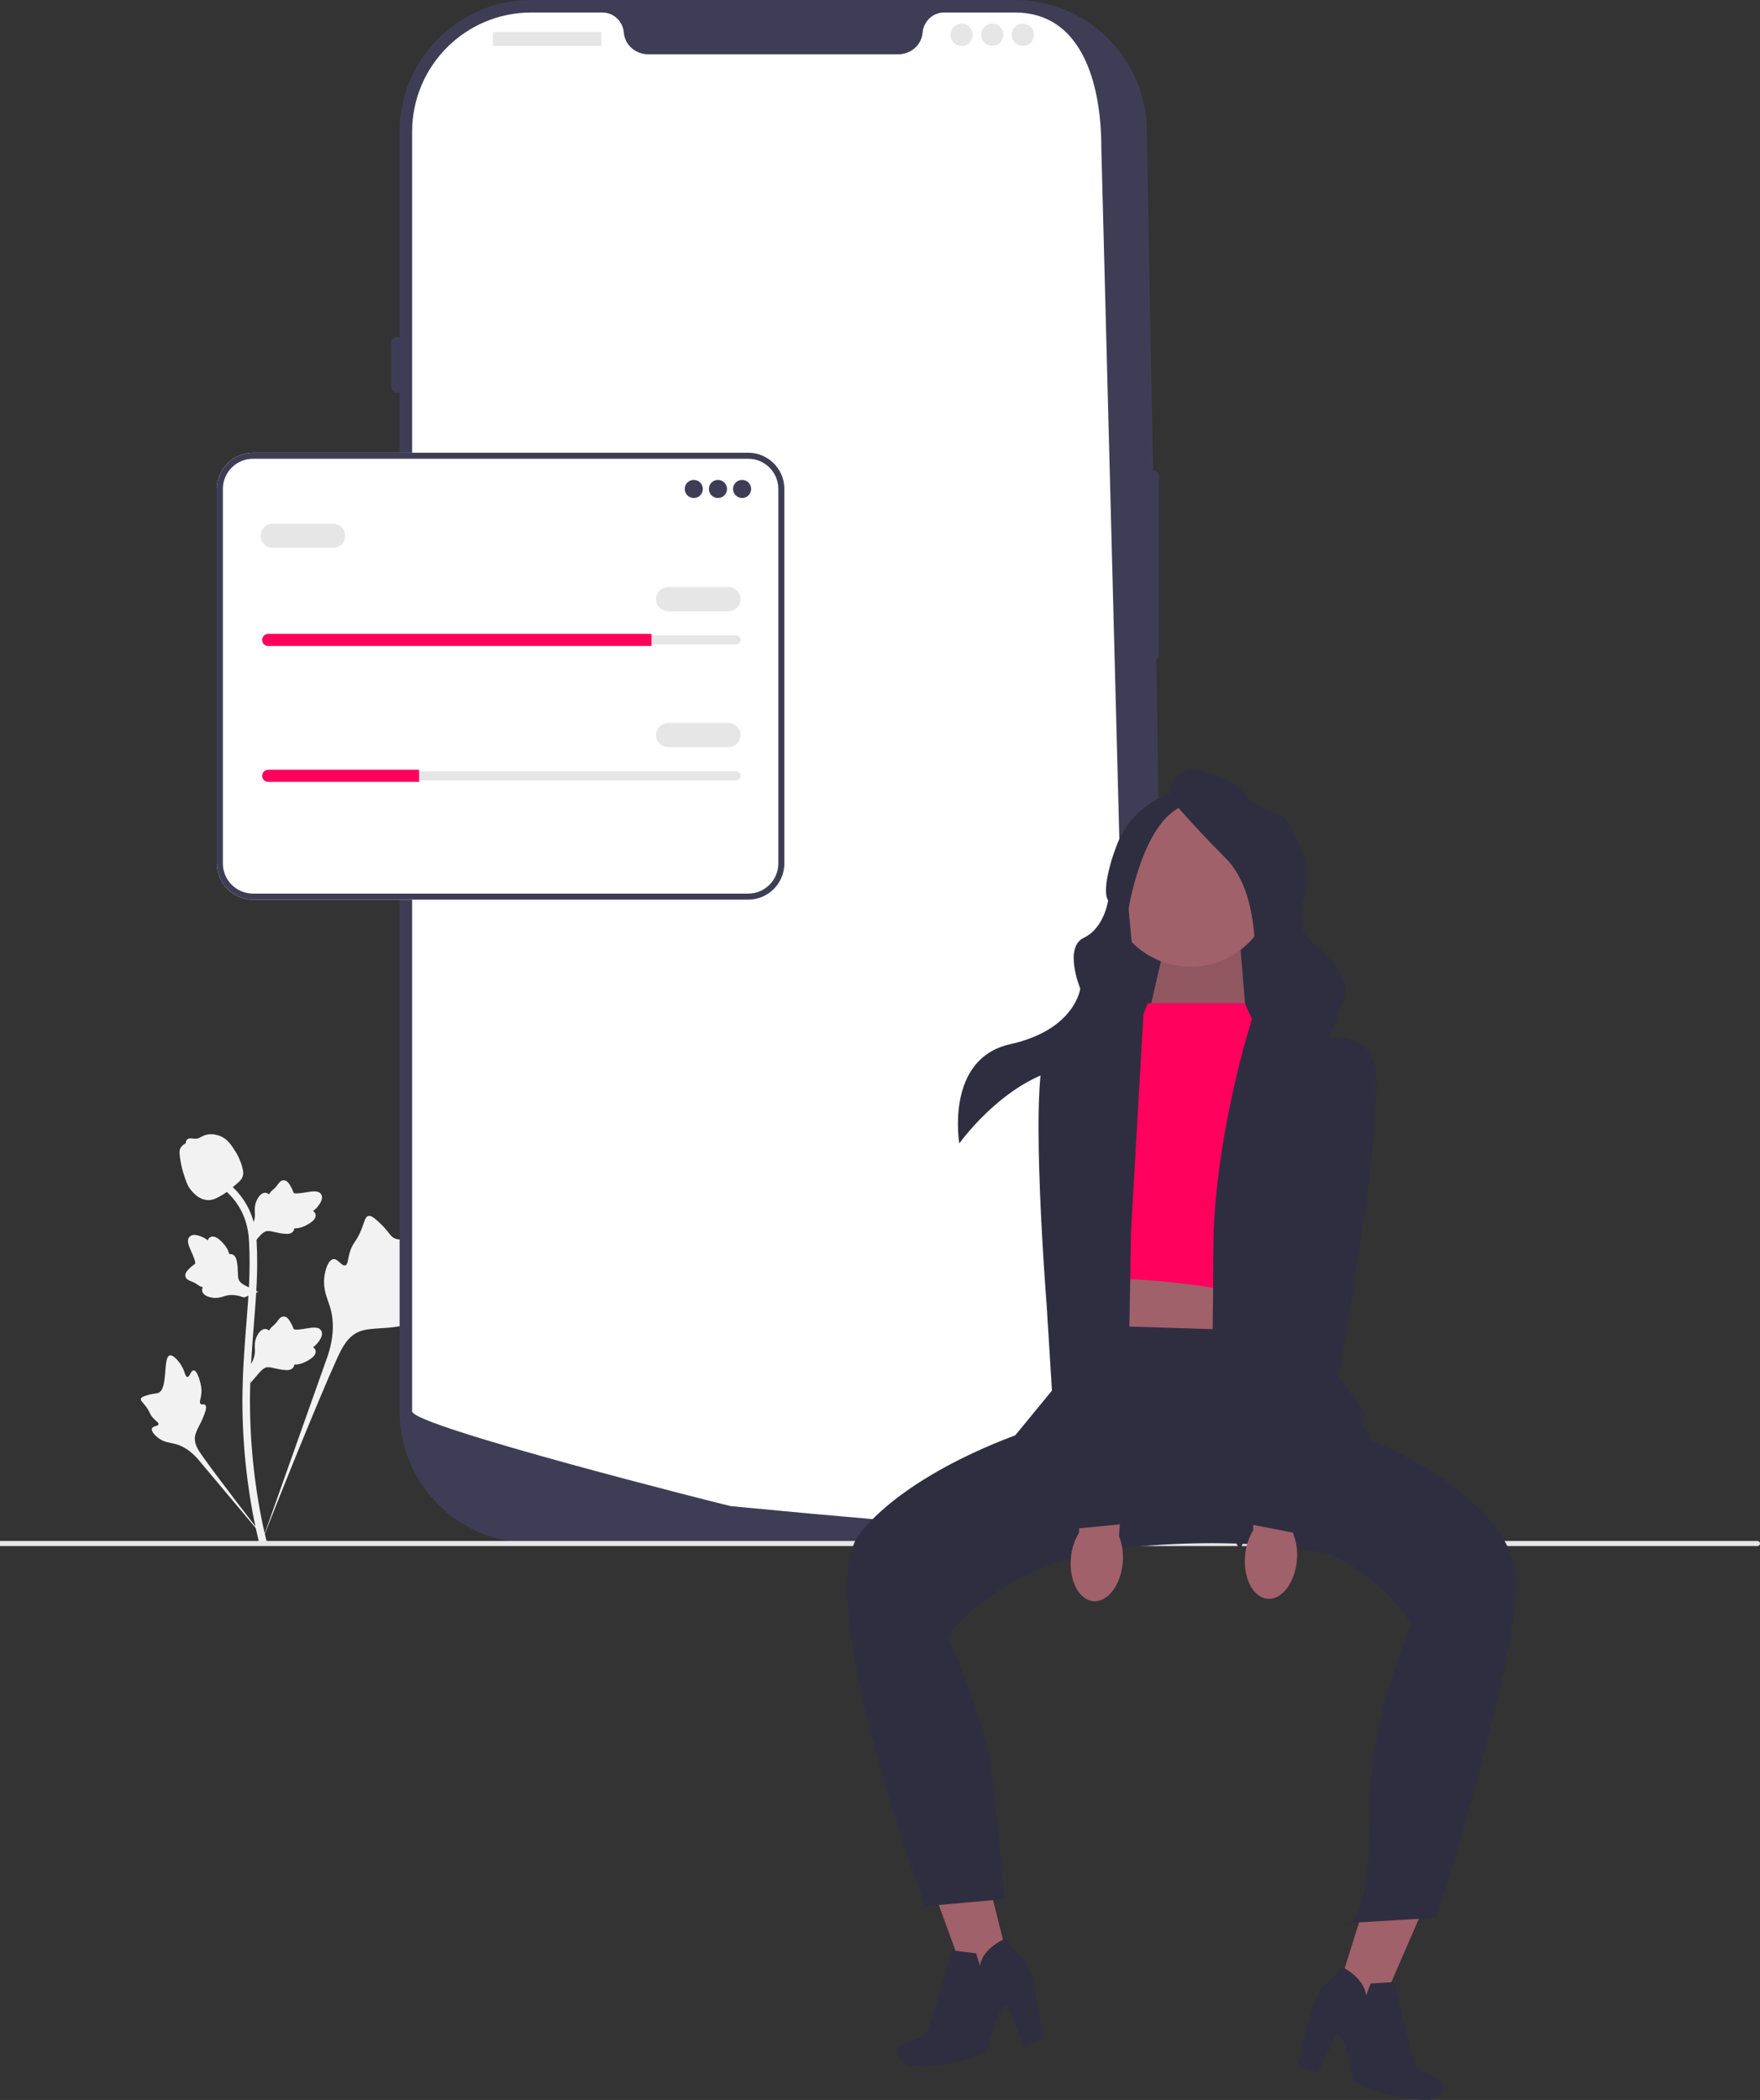 <?xml version="1.0" encoding="UTF-8"?> <svg xmlns="http://www.w3.org/2000/svg" xmlns:xlink="http://www.w3.org/1999/xlink" width="583.04" height="695.439" viewBox="0 0 583.04 695.439"><rect x="0" y="0" width="583.04" height="695.439" fill="#333333" stroke="none"/><g><path d="M151.784,420.766c-.844-1.424-4.497,.101-5.168-1.191-.669-1.287,2.724-3.249,4.663-7.73,.35-.808,2.553-5.9,.922-7.472-3.092-2.978-17.24,9.313-22.191,5.29-1.087-.883-1.846-2.645-5.134-5.506-1.308-1.138-2.099-1.652-2.865-1.461-1.086,.271-1.172,1.725-2.337,4.584-1.747,4.287-2.78,4.028-3.798,7.449-.756,2.539-.583,4.016-1.472,4.303-1.258,.407-2.416-2.286-4.011-2.045-1.627,.246-2.611,3.382-2.922,5.73-.583,4.406,1.035,7.313,1.932,10.371,.975,3.322,1.553,8.375-.698,15.528l-22.277,62.766c4.918-12.879,19.158-48.185,25.142-61.305,1.727-3.787,3.635-7.629,7.551-9.145,3.77-1.46,8.949-.588,15.55-2.179,.771-.186,2.911-.73,3.18-1.988,.223-1.04-1.036-1.621-.842-2.595,.259-1.307,2.734-1.323,5.775-2.831,2.144-1.063,3.48-2.328,4.629-3.415,.346-.328,5.495-5.262,4.371-7.157h-0Z" fill="#f2f2f2"></path><path d="M64.139,453.808c-.942,.004-1.248,2.236-2.076,2.193-.825-.043-.808-2.275-2.448-4.519-.296-.405-2.159-2.955-3.401-2.608-2.354,.658-.404,11.148-3.806,12.418-.747,.279-1.831,.143-4.184,.931-.936,.314-1.417,.554-1.544,.985-.18,.611,.508,1.073,1.575,2.47,1.6,2.094,1.175,2.527,2.56,4.013,1.028,1.104,1.803,1.445,1.687,1.964-.163,.735-1.819,.526-2.161,1.379-.349,.87,.907,2.257,1.969,3.087,1.994,1.558,3.888,1.602,5.647,2.044,1.912,.48,4.559,1.654,7.42,4.823l24.378,29.044c-4.902-6.13-18.122-23.306-22.835-30.029-1.361-1.941-2.696-3.985-2.31-6.345,.371-2.272,2.293-4.562,3.417-8.261,.131-.432,.481-1.639-.058-2.134-.446-.409-1.095,.041-1.517-.335-.567-.504,.14-1.724,.277-3.651,.097-1.359-.138-2.38-.341-3.258-.061-.265-.997-4.215-2.251-4.21v0Z" fill="#f2f2f2"></path><path d="M82.939,458.028l-.568-5.068,.259-.384c1.2-1.777,1.812-3.512,1.819-5.159,.001-.262-.011-.524-.023-.79-.049-1.057-.11-2.371,.575-3.903,.384-.854,1.463-2.831,3.086-2.587,.437,.061,.767,.262,1.018,.497,.037-.059,.075-.117,.115-.181,.505-.771,.905-1.101,1.291-1.419,.296-.245,.602-.497,1.082-1.094,.21-.262,.374-.492,.513-.685,.42-.585,.968-1.282,1.935-1.27,1.033,.049,1.574,.903,1.932,1.468,.64,1.008,.93,1.735,1.122,2.217,.07,.176,.149,.374,.19,.436,.333,.489,3.038,.032,4.057-.135,2.289-.382,4.27-.712,5.087,.732,.585,1.033,.151,2.398-1.33,4.168-.461,.551-.952,.969-1.388,1.297,.361,.215,.684,.546,.815,1.065h0c.308,1.228-.748,2.459-3.137,3.663-.593,.301-1.392,.702-2.512,.896-.527,.091-1.002,.113-1.408,.125-.009,.235-.064,.489-.207,.751-.42,.771-1.293,1.138-2.61,1.05-1.449-.076-2.642-.352-3.694-.595-.919-.21-1.711-.389-2.332-.347-1.153,.093-2.041,1.016-3.083,2.212l-2.603,3.042h-0Z" fill="#f2f2f2"></path><path d="M85.572,427.852l-4.758,1.835-.437-.153c-2.023-.71-3.857-.862-5.452-.451-.254,.065-.504,.143-.759,.223-1.01,.315-2.266,.708-3.922,.434-.924-.155-3.11-.697-3.285-2.329-.052-.438,.059-.809,.222-1.111-.066-.021-.133-.042-.204-.065-.874-.293-1.295-.597-1.7-.889-.312-.224-.633-.456-1.332-.769-.307-.137-.571-.237-.793-.322-.672-.258-1.486-.611-1.719-1.549-.215-1.011,.474-1.751,.93-2.241,.813-.875,1.442-1.34,1.86-1.648,.153-.112,.324-.239,.373-.294,.389-.446-.74-2.947-1.159-3.891-.95-2.118-1.772-3.95-.582-5.106,.851-.828,2.282-.754,4.369,.229,.65,.307,1.179,.675,1.607,1.013,.117-.404,.354-.8,.823-1.058h0c1.11-.61,2.569,.099,4.339,2.105,.442,.498,1.033,1.169,1.504,2.203,.221,.487,.363,.941,.478,1.331,.229-.051,.49-.063,.779,.009,.852,.21,1.429,.962,1.678,2.258,.294,1.421,.329,2.645,.362,3.724,.03,.942,.058,1.753,.255,2.344,.382,1.091,1.5,1.717,2.922,2.421l3.603,1.746-0,0Z" fill="#f2f2f2"></path><path d="M82.939,412.921l-.568-5.068,.259-.384c1.2-1.777,1.812-3.512,1.819-5.159,.001-.262-.011-.524-.023-.79-.049-1.057-.11-2.371,.575-3.903,.384-.854,1.463-2.831,3.086-2.587,.437,.061,.767,.262,1.018,.497,.037-.059,.075-.117,.115-.181,.505-.771,.905-1.101,1.291-1.419,.296-.245,.602-.497,1.082-1.094,.21-.262,.374-.492,.513-.685,.42-.585,.968-1.282,1.935-1.27,1.033,.049,1.574,.903,1.932,1.468,.64,1.008,.93,1.735,1.122,2.217,.07,.176,.149,.374,.19,.436,.333,.489,3.038,.032,4.057-.135,2.289-.382,4.27-.712,5.087,.732,.585,1.033,.151,2.398-1.33,4.168-.461,.551-.952,.969-1.388,1.297,.361,.215,.684,.546,.815,1.065h0c.308,1.228-.748,2.459-3.137,3.663-.593,.301-1.392,.702-2.512,.896-.527,.091-1.002,.113-1.408,.125-.009,.235-.064,.489-.207,.751-.42,.771-1.293,1.138-2.61,1.05-1.449-.076-2.642-.352-3.694-.595-.919-.21-1.711-.389-2.332-.347-1.153,.093-2.041,1.016-3.083,2.212l-2.603,3.042h-0Z" fill="#f2f2f2"></path><path d="M88.124,511.299l-1.062-.666-.257-1.226,.257,1.226-1.238,.142c-.02-.115-.087-.379-.188-.793-.554-2.266-2.244-9.162-3.654-20.023-.984-7.581-1.541-15.376-1.656-23.17-.115-7.807,.255-13.717,.551-18.467,.224-3.583,.496-6.994,.762-10.317,.71-8.878,1.379-17.265,.881-26.55-.11-2.073-.341-6.387-2.862-10.978-1.462-2.663-3.476-5.027-5.987-7.023l1.561-1.963c2.771,2.207,5,4.826,6.623,7.782,2.795,5.09,3.047,9.791,3.168,12.05,.507,9.449-.17,17.916-.887,26.88-.264,3.311-.536,6.708-.759,10.276-.294,4.706-.66,10.565-.546,18.271,.113,7.701,.663,15.4,1.634,22.886,1.392,10.724,3.058,17.517,3.605,19.749,.291,1.192,.352,1.441,.054,1.914v-0Z" fill="#f2f2f2"></path><path d="M69.075,397.436c-.103,0-.207-.002-.312-.01-2.134-.115-4.11-1.392-5.875-3.796-.827-1.131-1.251-2.42-2.095-4.992-.131-.396-.767-2.408-1.154-5.176-.253-1.808-.221-2.565,.137-3.233,.398-.744,1.041-1.263,1.766-1.613-.032-.24-.006-.487,.098-.739,.427-1.045,1.563-.908,2.177-.842,.311,.039,.699,.091,1.117,.069,.658-.032,1.012-.228,1.548-.521,.513-.281,1.15-.631,2.096-.825,1.865-.389,3.427,.14,3.942,.313,2.71,.903,4.046,3.01,5.593,5.45,.308,.489,1.367,2.271,2.065,4.713,.504,1.762,.433,2.545,.281,3.128-.308,1.197-1.036,1.882-2.885,3.394-1.931,1.583-2.9,2.376-3.732,2.858-1.937,1.118-3.153,1.821-4.768,1.821v0Z" fill="#f2f2f2"></path></g><g><path d="M336.298,511.006H175.986c-24.045,0-43.607-19.562-43.607-43.607V43.607c0-24.045,19.562-43.607,43.607-43.607h160.312c24.044,0,43.606,19.562,43.606,43.607,2.984,170.182,8.073,360.758,0,423.792,0,24.045-19.562,43.607-43.606,43.607Z" fill="#3f3d56"></path><path d="M382.141,155.885c-1.017,0-1.845,.827-1.845,1.845v59.033c0,1.017,.827,1.845,1.845,1.845s1.845-.827,1.845-1.845v-59.033c0-1.017-.827-1.845-1.845-1.845Z" fill="#3f3d56"></path><path d="M364.835,48.928l10.92,418.464c0,20.929-16.289,38.049-36.886,39.377h-.009c-.304,.018-.609,.037-.922,.046-.544,.028-1.088,.037-1.642,.037,0,0-2.029-.148-5.737-.424-3.745-.277-9.196-.692-15.994-1.236-2.038-.157-4.188-.332-6.457-.517-4.52-.369-9.482-.775-14.804-1.236-2.121-.175-4.317-.369-6.558-.563-11.456-.987-24.287-2.14-37.818-3.45-2.288-.212-4.593-.434-6.918-.664-.609-.065-105.477-26.427-105.477-31.371V43.607c0-21.796,17.664-39.46,39.46-39.46h23.558c3.763,0,6.789,2.933,7.112,6.687,.028,.249,.055,.498,.101,.747,.683,3.773,4.142,6.401,7.979,6.401h82.805c3.837,0,7.296-2.629,7.979-6.401,.046-.249,.074-.498,.102-.747,.323-3.754,3.348-6.687,7.112-6.687h23.558c21.796,0,28.54,22.984,28.54,44.78Z" fill="#fff"></path><path d="M131.457,111.61c-1.017,0-1.845,.827-1.845,1.845v14.758c0,1.017,.827,1.845,1.845,1.845s1.845-.827,1.845-1.845v-14.758c0-1.017-.827-1.845-1.845-1.845Z" fill="#3f3d56"></path><path d="M131.457,155.885c-1.017,0-1.845,.827-1.845,1.845v28.594c0,1.017,.827,1.845,1.845,1.845s1.845-.827,1.845-1.845v-28.594c0-1.017-.827-1.845-1.845-1.845Z" fill="#3f3d56"></path><path d="M131.457,196.47c-1.017,0-1.845,.827-1.845,1.845v28.594c0,1.017,.827,1.845,1.845,1.845s1.845-.827,1.845-1.845v-28.594c0-1.017-.827-1.845-1.845-1.845Z" fill="#3f3d56"></path><rect x="163.28" y="10.608" width="35.973" height="4.612" rx=".31" ry=".31" fill="#e6e6e6"></rect><circle cx="318.566" cy="11.53" r="3.69" fill="#e6e6e6"></circle><circle cx="328.712" cy="11.53" r="3.69" fill="#e6e6e6"></circle><circle cx="338.859" cy="11.53" r="3.69" fill="#e6e6e6"></circle></g><path d="M583.04,511.16h0c0,.464-.376,.84-.84,.84H0v-1.68H582.2c.464,0,.84,.376,.84,.84Z" fill="#e6e6e6"></path><g><g><polygon points="458.622 609.802 478.389 616.116 453.084 674.51 439.688 670.232 458.622 609.802" fill="#a0616a"></polygon><path d="M461.959,656.382l-7.892,.488-1.553,4.075s.187-5.334-8.117-9.698l-2.552,3.549s-4.859,2.578-6.966,9.804l-4.979,19.606,6.618,2.365,6.065-12.645s2.943-2.269,5.869,14.997c0,0,8.283,5.828,24.308,6.512,2.203,.094,4.257-1.208,5.021-3.276,.422-1.141,.38-2.361-.9-3.284-3.258-2.349-7.264-2.491-8.496-6.283s-6.426-26.21-6.426-26.21Z" fill="#2f2e41"></path></g><g><polygon points="321.568 599.613 301.464 604.757 323.3 664.534 336.923 661.05 321.568 599.613" fill="#a0616a"></polygon><path d="M315.504,645.917l7.85,.95,1.311,4.159s.126-5.336,8.672-9.205l2.34,3.693s4.699,2.859,6.379,10.196l3.82,19.864-6.745,1.972-5.313-12.979s-2.805-2.437-6.739,14.627c0,0-8.61,5.332-24.648,5.075-2.204-.035-4.179-1.456-4.82-3.565-.354-1.164-.241-2.379,1.091-3.226,3.39-2.154,7.398-2.061,8.85-5.774s7.952-25.788,7.952-25.788Z" fill="#2f2e41"></path></g><rect x="371.077" y="280.507" width="53.689" height="79.332" transform="translate(795.844 640.346) rotate(-180)" fill="#2f2e41"></rect><polygon points="415.551 415.531 413.949 458.002 361.061 453.995 367.471 412.326 415.551 415.531" fill="#a0616a"></polygon><path d="M357.054,438.77l76.126,2.404,19,26.887-8.815,47.278s-38.232-10.86-101.537,1.961l4.007-44.073,12.222-12.222-1.003-22.235Z" fill="#2f2e41"></path><path d="M439.591,470.823l20.835,8.815s39.265,17.629,41.669,41.669c2.404,24.04-26.199,113.789-26.199,113.789l-31.391,1.877s9.33,6.492,9.33-38.045c0-31,13.803-60.793,13.803-60.793,0,0-20.033-36.861-71.318-28.047,0,0-56.041-1.817-82.484,31.839,0,0,14,30,15,48l4.139,38.963-26.444,2.404s-38.424-102.776-21.596-123.61c16.828-20.835,52.888-32.855,52.888-32.855l101.769-4.007Z" fill="#2f2e41"></path><polygon points="412.715 335.65 410.835 312.928 385.835 312.928 380.293 337.001 412.715 335.65" fill="#a0616a"></polygon><polygon points="412.715 335.65 410.835 312.928 385.835 312.928 380.293 337.001 412.715 335.65" opacity=".1"></polygon><path d="M421.725,292.83c0,15.092-12.235,27.327-27.327,27.327-15.092,0-27.327-12.235-27.327-27.327s12.235-27.327,27.327-27.327c15.092,0,27.327,12.235,27.327,27.327Z" fill="#a0616a"></path><path d="M380.293,332.193h32.053l4.007,8.815,4.007,88.948s-30.451-7.212-56.894-6.411l6.411-80.934,8.013-4.808,2.404-5.609Z" fill="#ff005c"></path><path d="M410.743,513.294s16.027-36.06,22.437-36.861c6.411-.801,20.876,0,20.876,0l-3.246-5.609s-.801-11.219-8.815-11.219-4.808-115.392-4.808-115.392l-22.446-6.75s-12.813,39.605-12.813,77.267c0,37.663-1.603,79.332-1.603,79.332l10.417,19.232Z" fill="#2f2e41"></path><path d="M378.811,335.65l-28.168,7.762,3.205,110.584-18.431,22.437s24.04,0,29.649,20.033c0,0,6.653,10.954,13.744,9.884s2.283-23.507,2.283-23.507l-7.212-28.047,.801-47.278,4.128-71.869Z" fill="#2f2e41"></path><path d="M387.505,264.08s0-11.219,10.417-8.815c10.417,2.404,13.623,6.411,13.623,6.411,0,0,4.007,6.411,10.417,7.212,6.411,.801,12.02,19.232,11.219,23.239s-4.808,14.424,.801,19.232c5.609,4.808,13.623,12.02,11.219,19.232s-9.616,25.643-9.616,25.643c0,0,20.115,2.94,18.472,15.493,0,0-9.657-7.48-22.478-7.48s-11.219-23.261-11.219-23.261c0,0-.801-14.402-3.205-18.409s.801-26.444-11.219-38.464c-12.02-12.02-18.431-20.033-18.431-20.033Z" fill="#2f2e41"></path><path d="M390.71,261.676s-15.225,3.205-20.835,18.431-2.776,18.058-2.776,18.058c0,0-1.24,9.168-8.047,12.383s-1.197,16.837-1.197,16.837c0,0-1.603,13.623-23.239,18.431-21.636,4.808-16.828,32.855-16.828,32.855,0,0,17.629-24.841,40.066-25.643,22.437-.801,18.431-25.643,18.431-25.643l-2.404-26.444s4.808-30.451,19.232-34.457-2.404-4.808-2.404-4.808Z" fill="#2f2e41"></path><path id="uuid-cac2eb5b-24ea-45f6-922f-e2b1ec3fbeeb-672" d="M412.448,515.235c-.635,7.455,2.697,13.826,7.441,14.229,4.745,.403,9.104-5.313,9.738-12.771,.294-2.976-.128-5.978-1.233-8.757l2.292-31.622-14.862-.759-.682,31.254c-1.559,2.553-2.483,5.442-2.696,8.426Z" fill="#a0616a"></path><path id="uuid-f52766af-11e7-4213-b1b4-c8e9d82d1748-673" d="M354.752,516.036c-.635,7.455,2.697,13.826,7.441,14.229,4.745,.403,9.104-5.313,9.738-12.771,.294-2.976-.128-5.978-1.233-8.757l2.292-31.622-14.862-.759-.682,31.254c-1.559,2.553-2.483,5.442-2.696,8.426Z" fill="#a0616a"></path><path d="M431.177,344.614s20.033-5.609,24.04,7.212c4.007,12.821-8.414,83.338-8.414,83.338l-11.619,73.722-24.841-4.808,16.027-98.564,4.808-60.901Z" fill="#2f2e41"></path><path d="M370.841,343.564s-19.414-7.476-24.614,4.909,.505,83.76,.505,83.76l4.604,74.49,25.184-2.44-6.645-99.637,.966-61.083Z" fill="#2f2e41"></path></g><g><path d="M247.858,297.928H83.811c-6.604,0-11.977-5.373-11.977-11.977v-124.047c0-6.604,5.373-11.977,11.977-11.977H247.858c6.604,0,11.977,5.373,11.977,11.977v124.047c0,6.604-5.373,11.977-11.977,11.977Z" fill="#fff"></path><path d="M247.858,297.928H83.811c-6.604,0-11.977-5.373-11.977-11.977v-124.047c0-6.604,5.373-11.977,11.977-11.977H247.858c6.604,0,11.977,5.373,11.977,11.977v124.047c0,6.604-5.373,11.977-11.977,11.977ZM83.811,151.928c-5.501,0-9.977,4.476-9.977,9.977v124.047c0,5.501,4.476,9.977,9.977,9.977H247.858c5.501,0,9.977-4.476,9.977-9.977v-124.047c0-5.501-4.476-9.977-9.977-9.977H83.811Z" fill="#3f3d56"></path><circle cx="229.835" cy="161.928" r="3" fill="#3f3d56"></circle><circle cx="237.835" cy="161.928" r="3" fill="#3f3d56"></circle><circle cx="245.835" cy="161.928" r="3" fill="#3f3d56"></circle><path d="M88.835,210.428c-.827,0-1.5,.673-1.5,1.5,0,.403,.156,.776,.438,1.052,.285,.292,.659,.448,1.062,.448H243.835c.827,0,1.5-.673,1.5-1.5,0-.403-.156-.776-.438-1.052-.285-.292-.659-.448-1.062-.448H88.835Z" fill="#e6e6e6"></path><path d="M215.835,209.928v4H88.835c-.55,0-1.05-.22-1.41-.59-.37-.36-.59-.86-.59-1.41,0-1.1,.9-2,2-2h127Z" fill="#ff005c"></path><path d="M241.335,202.428h-20c-2.206,0-4-1.794-4-4s1.794-4,4-4h20c2.206,0,4,1.794,4,4s-1.794,4-4,4Z" fill="#e6e6e6"></path><path d="M110.335,181.428h-20c-2.206,0-4-1.794-4-4s1.794-4,4-4h20c2.206,0,4,1.794,4,4s-1.794,4-4,4Z" fill="#e6e6e6"></path><path d="M88.835,255.428c-.827,0-1.5,.673-1.5,1.5,0,.403,.156,.776,.438,1.052,.285,.292,.659,.448,1.062,.448H243.835c.827,0,1.5-.673,1.5-1.5,0-.403-.156-.776-.438-1.052-.285-.292-.659-.448-1.062-.448H88.835Z" fill="#e6e6e6"></path><path d="M138.835,254.928v4h-50c-.55,0-1.05-.22-1.41-.59-.37-.36-.59-.86-.59-1.41,0-1.1,.9-2,2-2h50Z" fill="#ff005c"></path><path d="M241.335,247.428h-20c-2.206,0-4-1.794-4-4s1.794-4,4-4h20c2.206,0,4,1.794,4,4s-1.794,4-4,4Z" fill="#e6e6e6"></path></g></svg> 